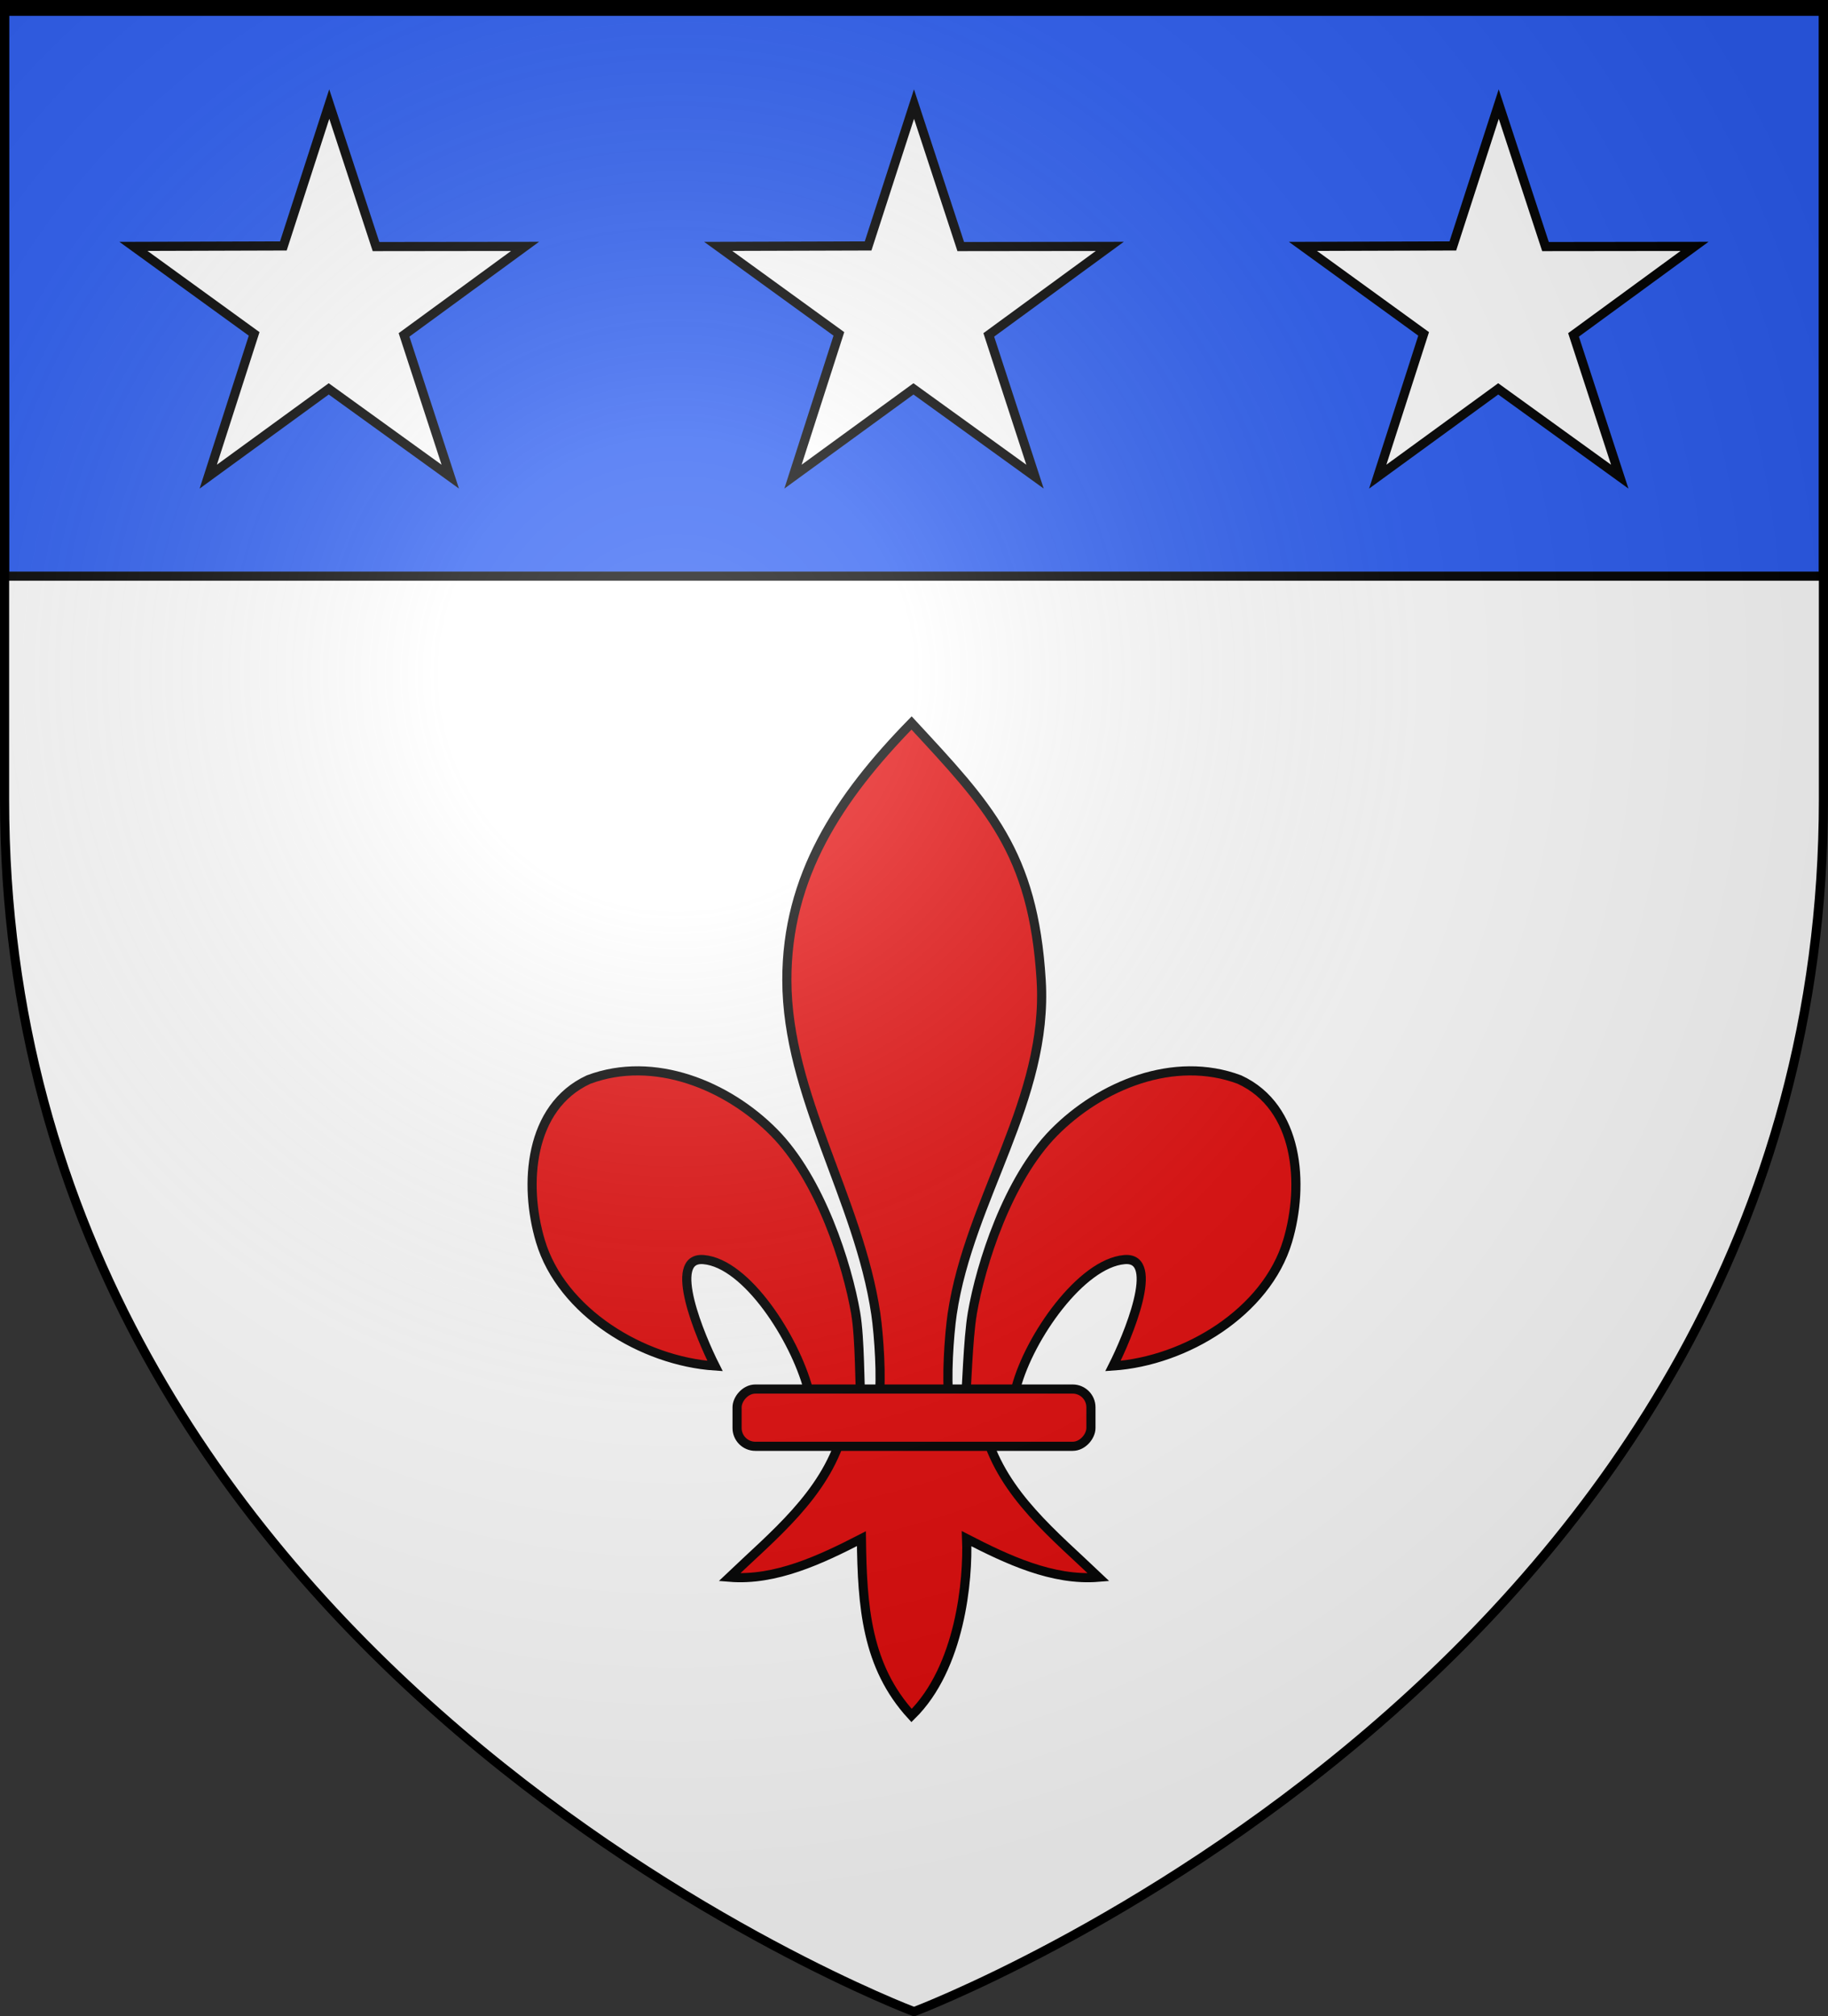 <?xml version="1.0" encoding="UTF-8" standalone="no"?>
<svg
   xmlns:dc="http://purl.org/dc/elements/1.1/"
   xmlns:cc="http://creativecommons.org/ns#"
   xmlns:rdf="http://www.w3.org/1999/02/22-rdf-syntax-ns#"
   xmlns:svg="http://www.w3.org/2000/svg"
   xmlns="http://www.w3.org/2000/svg"
   xmlns:xlink="http://www.w3.org/1999/xlink"
   xmlns:sodipodi="http://sodipodi.sourceforge.net/DTD/sodipodi-0.dtd"
   xmlns:inkscape="http://www.inkscape.org/namespaces/inkscape"
   height="661.519"
   width="600"
   version="1.0"
   id="svg2"
   sodipodi:version="0.32"
   inkscape:version="0.46"
   sodipodi:docname="Beaulieu-lès-Loches (37).svg"
   sodipodi:docbase="D:\Mes documents\Renaud-Notre Lapin"
   inkscape:export-filename="/Users/olivier/Desktop/Blason Rouge/Blason_Vide_3D.png"
   inkscape:export-xdpi="144"
   inkscape:export-ydpi="144"
   inkscape:output_extension="org.inkscape.output.svg.inkscape">
  <rect width="100%" height="100%" fill="#333333" stroke="none"/>
  <sodipodi:namedview
     inkscape:window-height="712"
     inkscape:window-width="1024"
     inkscape:pageshadow="2"
     inkscape:pageopacity="0.0"
     guidetolerance="10.0"
     gridtolerance="10.0"
     objecttolerance="10.0"
     borderopacity="1.0"
     bordercolor="#666666"
     pagecolor="#ffffff"
     id="base"
     showgrid="false"
     height="660px"
     inkscape:zoom="0.8"
     inkscape:cx="210.14157"
     inkscape:cy="332.88198"
     inkscape:window-x="-4"
     inkscape:window-y="-4"
     inkscape:current-layer="layer3"
     showguides="true"
     inkscape:guide-bbox="true" />
  <desc
     id="desc4">Flag of Canton of Valais (Wallis)</desc>
  <defs
     id="defs6">
    <inkscape:perspective
       sodipodi:type="inkscape:persp3d"
       inkscape:vp_x="0 : 330.75943 : 1"
       inkscape:vp_y="0 : 1000 : 0"
       inkscape:vp_z="600 : 330.75943 : 1"
       inkscape:persp3d-origin="300 : 220.50629 : 1"
       id="perspective38" />
    <linearGradient
       id="linearGradient2893">
      <stop
         style="stop-color:white;stop-opacity:0.314;"
         offset="0"
         id="stop2895" />
      <stop
         id="stop2897"
         offset="0.19"
         style="stop-color:white;stop-opacity:0.251;" />
      <stop
         style="stop-color:#6b6b6b;stop-opacity:0.125;"
         offset="0.6"
         id="stop2901" />
      <stop
         style="stop-color:black;stop-opacity:0.125;"
         offset="1"
         id="stop2899" />
    </linearGradient>
    <radialGradient
       inkscape:collect="always"
       xlink:href="#linearGradient2893"
       id="radialGradient3163"
       gradientUnits="userSpaceOnUse"
       gradientTransform="matrix(1.353,0,0,1.349,-140.564,-85.747)"
       cx="221.445"
       cy="226.331"
       fx="221.445"
       fy="226.331"
       r="300" />
    <inkscape:perspective
       id="perspective27695"
       inkscape:persp3d-origin="372.04724 : 350.78739 : 1"
       inkscape:vp_z="744.09448 : 526.18109 : 1"
       inkscape:vp_y="0 : 1000 : 0"
       inkscape:vp_x="0 : 526.18109 : 1"
       sodipodi:type="inkscape:persp3d" />
  </defs>
  <g
     inkscape:groupmode="layer"
     id="layer3"
     inkscape:label="Fond écu"
     style="display:inline"
     transform="translate(62.934,1.519)">
    <path
       id="path2855"
       style="fill:#ffffff;fill-opacity:1;fill-rule:evenodd;stroke:none;stroke-width:1px;stroke-linecap:butt;stroke-linejoin:miter;stroke-opacity:1"
       d="M 237.066,658.5 C 237.066,658.5 535.566,546.18 535.566,260.728 C 535.566,-24.723 535.566,2.176 535.566,2.176 L -61.434,2.176 L -61.434,260.728 C -61.434,546.18 237.066,658.5 237.066,658.5 z"
       sodipodi:nodetypes="cccccc" />
    <g
       transform="matrix(0.404,-0.404,0.404,0.404,-122.868,112.735)"
       inkscape:label="Meubles"
       id="g3750"
       style="fill:#e20909" />
    <g
       transform="matrix(0.404,-0.404,0.404,0.404,220.584,429.249)"
       inkscape:label="Meubles"
       id="g3758"
       style="fill:#e20909" />
    <g
       style="fill:#e20909"
       id="g3742"
       inkscape:label="Meubles"
       transform="matrix(0.404,-0.404,0.404,0.404,38.757,263.135)" />
    <path
       style="fill:#2b5df2;fill-opacity:1;fill-rule:evenodd;stroke:#000000;stroke-width:3;stroke-linecap:butt;stroke-linejoin:miter;stroke-miterlimit:4;stroke-dasharray:none;stroke-opacity:1;display:inline"
       d="M -61.434,-0.019 L -61.434,187.513 L 535.566,187.513 C 535.566,86.34 535.566,-0.019 535.566,-0.019 L -61.434,-0.019 z"
       id="path6975" />
    <g
       style="display:inline"
       transform="matrix(0.576,0,0,0.576,5.9,-33.4)"
       inkscape:label="Timbre"
       id="g4474" />
    <g
       style="display:inline"
       transform="matrix(0.576,0,0,0.576,5.9,-33.4)"
       id="g4476"
       inkscape:label="Escudo" />
    <g
       transform="matrix(0.576,0,0,0.576,38.424,-77.575)"
       style="display:inline"
       inkscape:label="Piezas"
       id="g4478" />
    <g
       transform="matrix(0.576,0,0,0.576,38.424,-77.575)"
       style="display:inline"
       inkscape:label="Muebles"
       id="g4480" />
    <g
       transform="matrix(0.576,0,0,0.576,38.424,-77.575)"
       inkscape:label="Ornamento"
       id="g4482" />
    <g
       transform="matrix(0.854,0,0,0.854,277.343,859.145)"
       id="g3413"
       style="fill:#e20909;stroke:#000000;stroke-width:5.957;stroke-miterlimit:4;stroke-dasharray:none;stroke-opacity:1;display:inline">
      <path
         style="fill:#e20909;fill-opacity:1;fill-rule:evenodd;stroke:#000000;stroke-width:3.513;stroke-linecap:butt;stroke-linejoin:miter;stroke-miterlimit:4;stroke-dasharray:none;stroke-opacity:1"
         d="M -48.097,-730.047 C -18.635,-698.201 -1.311,-680.639 1.716,-631.226 C 4.517,-585.498 -25.913,-547.267 -32.472,-503.038 C -33.716,-494.649 -34.783,-477.525 -33.659,-470.58 C -32.827,-465.437 -30.267,-449.725 -27.472,-469.166 C -26.897,-473.165 -26.485,-493.226 -24.722,-503.413 C -21.51,-521.974 -11.224,-554.612 6.622,-572.694 C 24.46,-590.769 52.726,-602.493 77.934,-593.038 C 100.774,-582.5 102.933,-552.738 96.434,-530.976 C 88.296,-503.72 57.193,-484.855 29.309,-483.007 C 34.835,-493.933 48.059,-525.12 33.716,-523.882 C 17.113,-522.449 -2.747,-494.201 -7.917,-474.823 C -9.864,-467.525 -9.078,-456.195 -19.503,-456.663 C -12.628,-433.435 6.777,-418.065 23.778,-401.851 C 6.056,-400.377 -11.477,-408.718 -26.941,-416.663 C -26.287,-400.738 -29.378,-367.096 -48.097,-348.726 C -65.472,-367.642 -67.053,-390.712 -67.378,-416.663 C -82.841,-408.718 -100.374,-400.377 -118.097,-401.851 C -101.096,-418.065 -81.69,-433.435 -74.816,-456.663 C -85.241,-456.195 -85.868,-466.818 -87.816,-474.116 C -92.986,-493.493 -111.432,-522.449 -128.034,-523.882 C -142.378,-525.12 -129.153,-493.933 -123.628,-483.007 C -151.512,-484.855 -182.614,-503.72 -190.753,-530.976 C -197.252,-552.738 -195.093,-582.5 -172.253,-593.038 C -147.045,-602.493 -118.779,-590.769 -100.941,-572.694 C -83.095,-554.612 -72.809,-521.974 -69.597,-503.413 C -67.834,-493.226 -68.129,-474.579 -67.554,-470.58 C -64.758,-451.139 -61.492,-465.437 -60.659,-470.58 C -59.535,-477.525 -60.603,-494.649 -61.847,-503.038 C -68.406,-547.267 -95.956,-587.053 -96.034,-631.226 C -96.104,-671.112 -76.051,-701.46 -48.097,-730.047 z"
         id="path3415"
         sodipodi:nodetypes="csssssscscsscccccccsscscssssssc" />
      <rect
         rx="7.012"
         style="fill:#e20909;fill-opacity:1;fill-rule:evenodd;stroke:#000000;stroke-width:3.513;stroke-linejoin:round;stroke-miterlimit:4;stroke-dasharray:none;stroke-opacity:1"
         id="rect3417"
         width="136"
         height="22"
         x="-20.841"
         y="-474.154"
         ry="7.012"
         transform="scale(-1,1)" />
    </g>
    <g
       id="g7374"
       transform="translate(-46.54,-4.35)"
       style="fill:#ffffff;stroke:#000000;stroke-width:2.5;stroke-miterlimit:4;stroke-dasharray:none;stroke-opacity:1">
      <path
         id="path7372"
         style="fill:#ffffff;fill-opacity:1;stroke:#000000;stroke-width:3;stroke-miterlimit:4;stroke-dasharray:none;stroke-dashoffset:0;stroke-opacity:1"
         d="M 91.677,36.977 L 107.022,83.726 L 155.942,83.669 L 116.224,112.709 L 131.395,159.218 L 91.502,130.417 L 51.959,159.218 L 67.022,112.378 L 27.411,83.669 L 76.614,83.521 L 91.677,36.977 z" />
      <path
         d="M 475.535,36.977 L 490.88,83.726 L 539.8,83.669 L 500.082,112.709 L 515.253,159.218 L 475.36,130.417 L 435.816,159.218 L 450.88,112.378 L 411.269,83.669 L 460.472,83.521 L 475.535,36.977 z"
         style="fill:#ffffff;fill-opacity:1;stroke:#000000;stroke-width:3;stroke-miterlimit:4;stroke-dasharray:none;stroke-dashoffset:0;stroke-opacity:1"
         id="path8347" />
      <path
         d="M 283.606,36.977 L 298.951,83.726 L 347.871,83.669 L 308.153,112.709 L 323.324,159.218 L 283.431,130.417 L 243.887,159.218 L 258.951,112.378 L 219.34,83.669 L 268.543,83.521 L 283.606,36.977 z"
         style="fill:#ffffff;fill-opacity:1;stroke:#000000;stroke-width:3;stroke-miterlimit:4;stroke-dasharray:none;stroke-dashoffset:0;stroke-opacity:1"
         id="path2411" />
    </g>
    <g
       id="g2544"
       inkscape:label="Calque 1"
       transform="translate(-607.105,-501.013)" />
  </g>
  <g
     inkscape:groupmode="layer"
     id="layer4"
     inkscape:label="Meubles"
     transform="translate(62.934,1.519)" />
  <g
     inkscape:groupmode="layer"
     id="layer2"
     inkscape:label="Reflet final"
     transform="translate(62.934,1.519)"
     style="display:inline"
     sodipodi:insensitive="true">
    <path
       sodipodi:nodetypes="cccccc"
       d="M 237.066,658.5 C 237.066,658.5 535.566,546.18 535.566,260.728 C 535.566,-24.723 535.566,2.176 535.566,2.176 L -61.434,2.176 L -61.434,260.728 C -61.434,546.18 237.066,658.5 237.066,658.5 z"
       style="opacity:1;fill:url(#radialGradient3163);fill-opacity:1;fill-rule:evenodd;stroke:none;stroke-width:1px;stroke-linecap:butt;stroke-linejoin:miter;stroke-opacity:1"
       id="path2875"
       inkscape:export-xdpi="144"
       inkscape:export-ydpi="144" />
  </g>
  <g
     inkscape:groupmode="layer"
     id="layer1"
     inkscape:label="Contour final"
     transform="translate(62.934,1.519)"
     sodipodi:insensitive="true">
    <path
       sodipodi:nodetypes="cccccc"
       d="M 237.066,658.5 C 237.066,658.5 -61.434,546.18 -61.434,260.728 C -61.434,-24.723 -61.434,2.176 -61.434,2.176 L 535.566,2.176 L 535.566,260.728 C 535.566,546.18 237.066,658.5 237.066,658.5 z"
       style="opacity:1;fill:none;fill-opacity:1;fill-rule:evenodd;stroke:#000000;stroke-width:3;stroke-linecap:butt;stroke-linejoin:miter;stroke-miterlimit:4;stroke-dasharray:none;stroke-opacity:1"
       id="path1411"
       inkscape:export-xdpi="144"
       inkscape:export-ydpi="144" />
  </g>
</svg>
